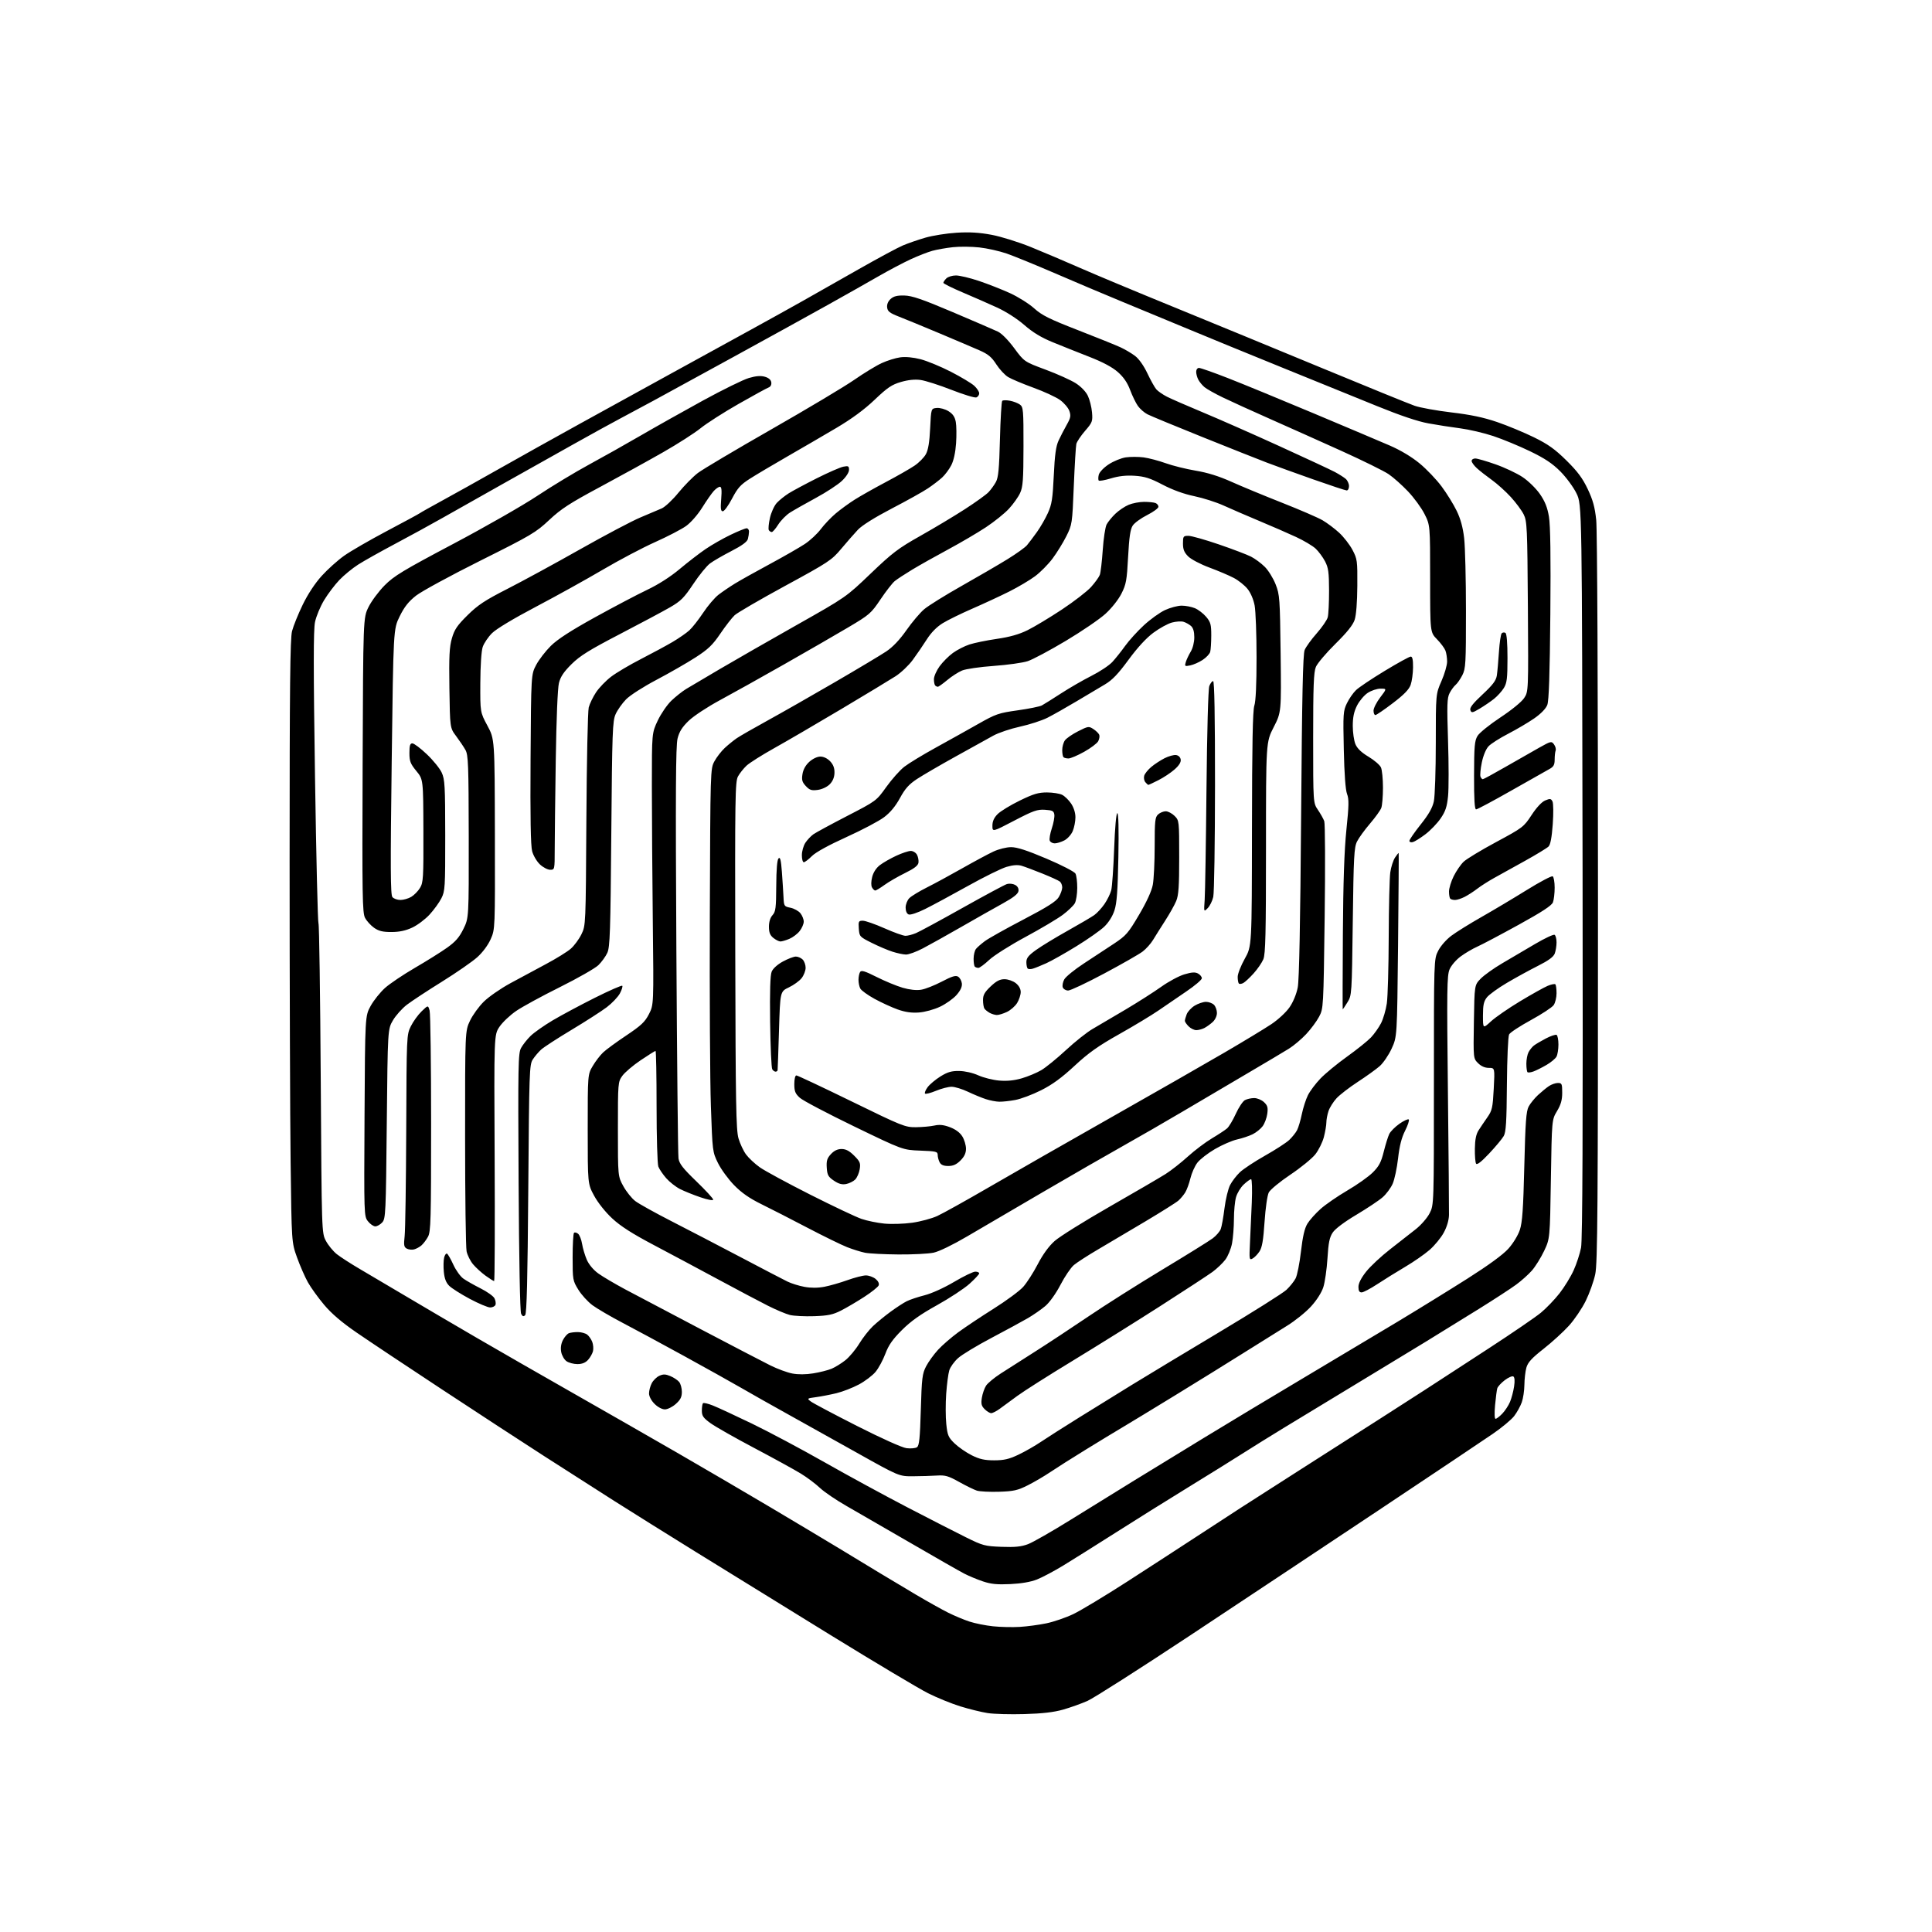 <?xml version="1.0" encoding="UTF-8" standalone="no"?>
<svg 
  version="1.1" 
  xmlns="http://www.w3.org/2000/svg" 
  xmlns:xlink="http://www.w3.org/1999/xlink" 
  xmlns:svg="http://www.w3.org/2000/svg"
  xmlns:rdf="http://www.w3.org/1999/02/22-rdf-syntax-ns#"
  xmlns:cc="http://creativecommons.org/ns#"
  xmlns:dc="http://purl.org/dc/elements/1.1/"
  viewBox="0 0 1024 1024"
  width="1024"
  height="1024"
>
<style>svg {background-color: white; }</style>"
<path stroke="none" fill="black" fill-rule="evenodd" d="M543.00,908.50C535.58,908.72 526.80,908.48 523.50,907.97C520.20,907.46 513.69,905.86 509.03,904.42C504.37,902.98 496.64,899.83 491.86,897.43C487.08,895.03 463.66,881.06 439.83,866.39C416.00,851.71 384.12,832.05 369.00,822.68C353.88,813.32 334.30,801.08 325.50,795.49C316.70,789.90 300.05,779.25 288.50,771.82C276.95,764.39 252.43,748.39 234.00,736.25C215.57,724.12 195.32,710.63 189.00,706.28C181.09,700.84 175.71,696.24 171.78,691.56C168.63,687.82 164.76,682.45 163.18,679.63C161.61,676.81 159.02,670.90 157.44,666.50C154.56,658.50 154.56,658.50 154.03,616.00C153.74,592.62 153.50,520.85 153.50,456.50C153.50,364.07 153.77,338.45 154.79,334.50C155.50,331.75 158.05,325.45 160.45,320.50C163.18,314.88 166.96,309.15 170.52,305.22C173.65,301.77 178.98,296.98 182.36,294.58C185.74,292.17 195.93,286.28 205.00,281.48C214.07,276.69 221.95,272.42 222.50,272.01C223.05,271.59 228.45,268.56 234.50,265.26C240.55,261.97 254.05,254.43 264.50,248.51C274.95,242.59 294.30,231.79 307.50,224.51C320.70,217.22 342.75,205.09 356.50,197.54C370.25,189.99 388.93,179.74 398.00,174.75C407.07,169.77 419.45,162.90 425.50,159.49C431.55,156.08 444.82,148.55 455.00,142.76C465.18,136.97 475.75,131.27 478.50,130.11C481.25,128.94 486.65,127.08 490.50,125.96C494.35,124.85 501.77,123.67 507.00,123.35C513.84,122.92 519.02,123.23 525.50,124.44C530.52,125.37 539.81,128.27 546.50,130.99C553.10,133.67 564.80,138.64 572.50,142.03C580.20,145.42 602.25,154.63 621.50,162.49C640.75,170.35 676.30,184.99 700.50,195.01C724.70,205.03 746.87,214.05 749.77,215.06C752.67,216.08 761.44,217.66 769.27,218.59C779.50,219.80 786.31,221.23 793.50,223.69C799.00,225.57 807.77,229.21 813.00,231.77C820.51,235.46 824.11,238.02 830.21,244.03C836.10,249.84 838.76,253.40 841.51,259.18C844.27,265.00 845.31,268.78 846.03,275.62C846.58,280.80 846.96,364.48 846.96,476.50C846.97,640.76 846.75,669.49 845.51,675.37C844.71,679.15 842.43,685.52 840.45,689.54C838.47,693.55 834.47,699.46 831.56,702.66C828.66,705.87 822.62,711.37 818.15,714.89C811.82,719.86 809.80,722.08 809.01,724.89C808.46,726.87 807.99,730.98 807.96,734.00C807.93,737.02 807.31,741.19 806.57,743.25C805.84,745.32 804.03,748.58 802.56,750.51C801.09,752.44 795.98,756.70 791.19,759.98C786.41,763.27 759.01,781.60 730.30,800.73C701.58,819.85 656.55,849.76 630.22,867.19C603.89,884.61 579.68,900.05 576.42,901.50C573.17,902.94 567.35,905.02 563.50,906.12C558.58,907.52 552.49,908.23 543.00,908.50zM540.50,862.29C544.35,862.06 550.70,861.21 554.60,860.40C558.51,859.59 564.95,857.38 568.91,855.48C572.87,853.58 585.65,845.88 597.31,838.37C608.96,830.85 625.48,820.14 634.00,814.56C642.52,808.97 653.10,802.09 657.50,799.25C661.90,796.42 677.42,786.47 692.00,777.15C706.58,767.83 724.35,756.47 731.50,751.92C738.65,747.36 749.45,740.42 755.50,736.50C761.55,732.58 776.62,722.77 789.00,714.71C801.38,706.65 813.84,698.13 816.70,695.77C819.56,693.41 824.00,688.79 826.58,685.49C829.15,682.20 832.53,676.70 834.07,673.28C835.62,669.86 837.38,664.46 837.99,661.28C838.78,657.16 839.01,599.89 838.80,461.50C838.50,267.50 838.50,267.50 835.57,261.50C833.95,258.19 830.11,252.97 826.99,249.84C822.75,245.60 818.74,242.93 810.92,239.16C805.19,236.39 796.45,232.78 791.50,231.13C786.55,229.48 778.67,227.64 774.00,227.03C769.33,226.43 761.69,225.24 757.04,224.39C751.51,223.39 742.15,220.24 730.04,215.31C719.84,211.16 697.33,202.01 680.00,194.99C662.67,187.96 640.17,178.74 630.00,174.50C619.83,170.26 604.08,163.73 595.00,160.00C585.92,156.26 569.95,149.51 559.50,144.99C549.05,140.48 537.36,135.70 533.52,134.37C529.67,133.05 523.15,131.59 519.02,131.14C514.88,130.68 508.57,130.63 505.00,131.02C501.43,131.42 496.56,132.27 494.18,132.93C491.80,133.58 486.63,135.60 482.68,137.42C478.73,139.24 471.00,143.33 465.50,146.50C460.00,149.67 447.85,156.53 438.50,161.75C429.15,166.97 407.10,179.13 389.50,188.77C371.90,198.41 352.55,208.99 346.50,212.29C340.45,215.58 332.35,219.93 328.50,221.95C324.65,223.97 313.62,230.04 304.00,235.43C294.38,240.82 277.27,250.42 266.00,256.76C254.72,263.10 240.55,271.10 234.50,274.53C228.45,277.97 217.15,284.14 209.40,288.26C201.64,292.38 192.82,297.33 189.79,299.27C186.77,301.21 182.31,304.86 179.90,307.38C177.48,309.90 173.84,314.72 171.80,318.08C169.77,321.44 167.59,326.67 166.96,329.70C166.10,333.83 166.10,354.35 166.96,411.78C167.59,453.90 168.42,488.84 168.80,489.43C169.19,490.02 169.72,527.17 170.00,572.00C170.50,653.50 170.50,653.50 172.75,657.71C173.98,660.02 176.57,663.17 178.49,664.71C180.42,666.24 185.93,669.80 190.75,672.62C195.56,675.44 206.93,682.15 216.00,687.54C225.07,692.92 241.72,702.70 253.00,709.26C264.27,715.82 287.00,728.87 303.50,738.25C320.00,747.64 344.98,761.94 359.00,770.03C373.02,778.13 395.07,791.03 408.00,798.70C420.93,806.38 437.35,816.20 444.50,820.52C451.65,824.85 461.32,830.72 466.00,833.56C470.68,836.40 479.46,841.65 485.51,845.23C491.57,848.81 499.22,853.08 502.51,854.73C505.81,856.37 510.90,858.51 513.84,859.47C516.78,860.43 522.40,861.56 526.34,861.97C530.28,862.38 536.65,862.52 540.50,862.29zM535.50,839.60C528.54,839.93 525.25,839.61 521.00,838.18C517.98,837.17 513.51,835.31 511.09,834.06C508.66,832.81 495.83,825.49 482.59,817.79C469.34,810.10 454.04,801.26 448.58,798.15C443.13,795.04 436.83,790.75 434.58,788.62C432.34,786.49 427.80,783.08 424.50,781.06C421.20,779.03 410.11,772.94 399.86,767.52C389.61,762.11 379.15,756.17 376.61,754.33C372.73,751.51 372.00,750.46 372.00,747.66C372.00,745.83 372.27,744.06 372.61,743.72C372.94,743.39 375.31,743.94 377.86,744.96C380.41,745.97 389.70,750.27 398.50,754.52C407.30,758.77 424.62,767.99 437.00,775.02C449.38,782.05 469.18,792.82 481.00,798.96C492.82,805.10 506.77,812.23 511.98,814.81C520.90,819.22 522.01,819.52 530.82,819.85C537.96,820.12 541.30,819.78 544.84,818.45C547.41,817.49 557.60,811.66 567.50,805.50C577.40,799.34 592.48,790.02 601.00,784.79C609.52,779.55 626.40,769.23 638.50,761.85C650.60,754.46 674.00,740.39 690.50,730.57C707.00,720.75 729.50,707.30 740.50,700.69C751.50,694.07 768.27,683.72 777.78,677.69C788.92,670.62 796.62,665.00 799.46,661.84C801.97,659.04 804.58,654.78 805.54,651.89C806.87,647.88 807.36,640.92 807.91,618.17C808.48,594.67 808.90,588.96 810.22,586.50C811.10,584.85 813.33,582.11 815.16,580.40C817.00,578.70 819.61,576.56 820.97,575.65C822.33,574.74 824.47,574.00 825.72,574.00C827.80,574.00 828.00,574.46 828.00,579.16C828.00,583.01 827.30,585.49 825.25,588.91C822.50,593.50 822.50,593.50 822.00,625.00C821.50,656.50 821.50,656.50 818.40,663.05C816.69,666.65 813.78,671.32 811.93,673.43C810.08,675.53 806.30,678.91 803.53,680.93C800.77,682.96 791.98,688.68 784.00,693.65C776.02,698.62 763.20,706.53 755.50,711.25C747.80,715.96 730.70,726.34 717.50,734.32C704.30,742.30 687.72,752.36 680.66,756.67C673.59,760.97 663.59,767.20 658.41,770.50C653.24,773.80 640.21,781.90 629.45,788.50C618.69,795.10 601.48,805.86 591.20,812.41C580.91,818.95 568.49,826.75 563.58,829.74C558.68,832.72 552.38,836.07 549.58,837.17C546.32,838.46 541.27,839.33 535.50,839.60zM529.50,790.66C524.55,790.81 519.26,790.54 517.75,790.06C516.24,789.57 512.01,787.50 508.36,785.46C502.67,782.28 500.99,781.79 496.61,782.07C493.80,782.26 488.12,782.43 484.00,782.45C476.50,782.50 476.50,782.50 454.00,769.89C441.62,762.96 424.98,753.66 417.00,749.24C409.02,744.82 398.23,738.72 393.00,735.69C387.77,732.67 374.05,725.00 362.50,718.67C350.95,712.33 336.32,704.44 330.00,701.13C323.68,697.82 316.49,693.62 314.04,691.81C311.58,689.99 308.21,686.29 306.54,683.58C303.59,678.80 303.50,678.30 303.50,666.41C303.50,659.68 303.83,653.84 304.23,653.44C304.63,653.04 305.60,653.26 306.40,653.92C307.19,654.58 308.15,657.00 308.52,659.31C308.89,661.61 310.02,665.38 311.01,667.68C312.11,670.21 314.51,673.08 317.08,674.94C319.42,676.64 325.87,680.44 331.41,683.41C336.96,686.37 355.00,695.88 371.50,704.55C388.00,713.22 404.56,721.83 408.29,723.69C412.02,725.55 417.27,727.48 419.96,727.99C423.04,728.58 427.11,728.55 431.05,727.91C434.47,727.36 438.83,726.26 440.73,725.47C442.62,724.68 445.92,722.65 448.05,720.96C450.18,719.28 453.48,715.33 455.39,712.20C457.30,709.06 460.58,704.88 462.68,702.89C464.78,700.91 468.98,697.47 472.00,695.26C475.02,693.04 478.87,690.54 480.54,689.70C482.22,688.85 486.49,687.42 490.04,686.52C493.77,685.57 500.38,682.58 505.67,679.44C510.72,676.45 515.78,674.00 516.92,674.00C518.07,674.00 519.00,674.41 519.00,674.91C519.00,675.41 516.68,677.90 513.85,680.45C511.01,683.00 503.25,688.10 496.60,691.79C487.79,696.67 482.73,700.27 478.00,705.00C473.09,709.91 470.95,712.97 469.26,717.51C468.03,720.81 465.70,725.12 464.09,727.08C462.47,729.04 458.48,732.07 455.21,733.81C451.95,735.55 446.63,737.62 443.39,738.41C440.15,739.19 435.27,740.14 432.55,740.51C427.67,741.17 427.63,741.21 429.79,742.84C431.00,743.75 442.00,749.58 454.24,755.79C467.32,762.42 478.15,767.28 480.50,767.57C482.70,767.84 485.18,767.62 486.00,767.07C487.21,766.27 487.61,762.44 488.05,747.29C488.55,730.32 488.82,728.08 490.87,724.15C492.12,721.76 494.97,717.82 497.20,715.40C499.43,712.98 504.23,708.82 507.88,706.14C511.52,703.47 519.96,697.85 526.63,693.65C533.30,689.45 540.34,684.26 542.26,682.13C544.19,680.00 547.67,674.59 550.00,670.11C552.75,664.83 555.91,660.48 559.00,657.74C561.62,655.41 574.72,647.22 588.13,639.55C601.53,631.88 614.88,624.09 617.80,622.24C620.71,620.39 626.03,616.22 629.61,612.97C633.19,609.72 638.91,605.41 642.31,603.38C645.72,601.34 649.33,598.97 650.35,598.09C651.37,597.22 653.46,593.73 655.00,590.34C656.54,586.95 658.71,583.69 659.83,583.09C660.95,582.49 663.16,582.00 664.75,582.00C666.33,582.00 668.66,582.96 669.92,584.14C671.82,585.91 672.13,586.99 671.69,590.31C671.39,592.52 670.29,595.49 669.23,596.91C668.18,598.34 665.79,600.26 663.91,601.19C662.04,602.11 658.32,603.35 655.66,603.94C653.00,604.53 647.72,606.83 643.94,609.03C640.16,611.24 635.96,614.50 634.61,616.28C633.26,618.05 631.61,621.75 630.95,624.50C630.29,627.25 629.06,630.62 628.21,632.00C627.36,633.38 625.73,635.33 624.58,636.34C623.44,637.35 615.52,642.33 607.00,647.41C598.48,652.48 587.15,659.19 581.83,662.32C576.51,665.44 570.82,669.12 569.19,670.49C567.56,671.86 564.37,676.56 562.10,680.93C559.67,685.59 556.35,690.25 554.08,692.19C551.94,694.01 547.78,696.90 544.84,698.62C541.90,700.33 533.20,705.06 525.50,709.12C517.80,713.18 509.84,717.99 507.81,719.82C505.77,721.64 503.67,724.56 503.14,726.32C502.60,728.07 501.86,733.67 501.50,738.77C501.14,743.88 501.16,751.08 501.55,754.77C502.19,760.83 502.64,761.86 506.02,765.11C508.09,767.09 512.17,769.90 515.09,771.36C519.20,773.41 521.86,774.00 526.95,774.00C532.12,774.00 534.81,773.38 539.72,771.05C543.15,769.43 548.55,766.35 551.72,764.20C554.90,762.06 564.02,756.24 572.00,751.28C579.98,746.32 592.58,738.53 600.00,733.96C607.42,729.40 628.12,716.92 646.00,706.22C663.88,695.53 680.00,685.37 681.84,683.64C683.67,681.91 685.86,679.19 686.70,677.58C687.54,675.98 688.82,669.56 689.54,663.31C690.48,655.22 691.47,650.97 692.99,648.52C694.15,646.63 697.26,643.15 699.90,640.79C702.53,638.43 708.92,634.03 714.09,631.00C719.27,627.98 725.34,623.68 727.59,621.44C730.89,618.16 732.01,616.04 733.41,610.44C734.36,606.62 735.68,602.39 736.34,601.03C737.00,599.68 739.44,597.23 741.76,595.60C744.08,593.97 746.29,592.96 746.68,593.35C747.07,593.74 746.19,596.42 744.73,599.31C742.86,603.00 741.75,607.36 741.01,613.95C740.42,619.12 739.13,625.18 738.14,627.42C737.15,629.66 734.76,632.88 732.84,634.56C730.92,636.25 724.66,640.42 718.93,643.84C712.54,647.64 707.67,651.30 706.36,653.28C704.67,655.83 704.09,658.68 703.58,667.00C703.22,672.77 702.23,679.64 701.38,682.26C700.45,685.13 697.85,689.19 694.83,692.49C692.08,695.50 686.38,700.09 682.17,702.68C677.95,705.28 667.75,711.65 659.50,716.85C651.25,722.04 634.83,732.21 623.00,739.46C611.17,746.70 598.58,754.36 595.00,756.48C591.42,758.59 582.65,763.92 575.50,768.32C568.35,772.71 559.88,778.08 556.68,780.24C553.47,782.41 548.07,785.57 544.68,787.27C539.36,789.94 537.24,790.41 529.50,790.66zM792.68,752.00C793.20,752.00 794.81,750.76 796.26,749.25C797.71,747.74 799.55,744.92 800.35,743.00C801.15,741.08 802.12,737.42 802.50,734.87C802.95,731.89 802.80,730.00 802.10,729.56C801.50,729.19 799.45,730.08 797.55,731.53C795.64,732.99 793.86,734.93 793.59,735.84C793.32,736.75 792.79,740.76 792.42,744.75C792.01,749.10 792.12,752.00 792.68,752.00zM525.35,749.00C524.61,749.00 523.05,748.05 521.89,746.89C520.17,745.17 519.90,744.04 520.41,740.82C520.76,738.64 521.77,735.76 522.65,734.41C523.53,733.07 527.01,730.18 530.38,728.01C533.74,725.83 542.02,720.55 548.76,716.28C555.50,712.00 568.10,703.69 576.76,697.82C585.42,691.94 603.08,680.76 616.00,672.97C628.92,665.19 640.99,657.69 642.81,656.31C644.63,654.93 646.53,652.73 647.03,651.41C647.53,650.10 648.42,645.14 649.01,640.39C649.60,635.64 650.93,630.12 651.96,628.12C652.98,626.13 655.33,623.07 657.16,621.32C659.00,619.58 665.00,615.61 670.50,612.51C676.00,609.41 681.78,605.67 683.34,604.19C684.90,602.71 686.76,600.38 687.48,599.00C688.19,597.62 689.33,593.80 690.00,590.50C690.68,587.20 692.13,582.70 693.22,580.50C694.31,578.30 697.30,574.32 699.85,571.66C702.41,568.99 708.77,563.75 714.00,560.01C719.23,556.26 724.92,551.69 726.66,549.85C728.40,548.01 730.79,544.62 731.98,542.32C733.16,540.01 734.54,535.29 735.05,531.82C735.55,528.34 736.00,512.45 736.05,496.50C736.10,480.55 736.48,465.19 736.88,462.37C737.28,459.55 738.41,456.03 739.38,454.54C740.36,453.05 741.24,451.98 741.33,452.16C741.42,452.35 741.27,474.32 741.00,501.00C740.49,549.50 740.49,549.50 737.60,555.78C736.01,559.23 733.15,563.42 731.25,565.09C729.34,566.76 724.12,570.51 719.64,573.43C715.16,576.35 710.10,580.26 708.38,582.12C706.67,583.98 704.76,587.03 704.13,588.90C703.51,590.77 703.00,593.48 703.00,594.93C703.00,596.38 702.40,599.86 701.68,602.66C700.95,605.47 698.90,609.60 697.13,611.84C695.35,614.08 689.39,618.94 683.89,622.62C678.38,626.31 673.26,630.54 672.49,632.01C671.70,633.55 670.74,640.23 670.24,647.60C669.59,657.36 668.94,661.18 667.55,663.29C666.54,664.83 664.89,666.52 663.88,667.06C662.15,667.99 662.08,667.52 662.51,658.77C662.76,653.67 663.20,643.99 663.48,637.25C663.76,630.42 663.59,625.00 663.10,625.00C662.61,625.00 660.86,626.26 659.21,627.81C657.55,629.35 655.71,632.39 655.11,634.56C654.50,636.73 654.01,641.93 654.01,646.11C654.00,650.30 653.55,656.11 653.00,659.03C652.44,661.94 650.84,665.83 649.43,667.68C648.03,669.52 644.99,672.41 642.69,674.11C640.38,675.80 627.92,683.95 615.00,692.23C602.08,700.51 581.15,713.57 568.50,721.26C555.85,728.94 542.66,737.31 539.20,739.86C535.73,742.41 531.50,745.51 529.80,746.75C528.10,747.99 526.10,749.00 525.35,749.00zM352.41,747.00C350.91,747.00 348.63,745.79 346.92,744.08C345.18,742.33 344.00,740.10 344.00,738.53C344.00,737.08 344.64,734.66 345.43,733.15C346.21,731.63 348.03,729.85 349.46,729.20C351.53,728.26 352.75,728.29 355.29,729.35C357.06,730.09 359.15,731.48 359.95,732.44C360.75,733.40 361.40,735.78 361.40,737.72C361.40,740.44 360.66,741.92 358.18,744.13C356.42,745.71 353.82,747.00 352.41,747.00zM306.05,723.00C304.07,723.00 301.46,722.31 300.26,721.47C299.06,720.63 297.80,718.44 297.45,716.59C297.04,714.42 297.37,712.19 298.37,710.24C299.23,708.59 300.65,706.96 301.54,706.62C302.44,706.28 304.59,706.01 306.33,706.03C308.07,706.05 310.27,706.65 311.21,707.36C312.15,708.08 313.36,709.82 313.90,711.22C314.43,712.63 314.61,714.85 314.30,716.14C313.98,717.44 312.81,719.51 311.69,720.75C310.29,722.29 308.51,723.00 306.05,723.00zM278.34,697.06C277.47,697.93 276.95,697.76 276.21,696.36C275.62,695.23 275.10,667.77 274.87,626.50C274.53,564.30 274.64,558.24 276.18,555.44C277.10,553.76 279.35,550.90 281.18,549.10C283.01,547.30 288.27,543.59 292.88,540.85C297.49,538.12 307.55,532.73 315.23,528.88C322.92,525.03 329.48,522.15 329.81,522.48C330.14,522.81 329.57,524.64 328.55,526.54C327.52,528.44 324.39,531.73 321.59,533.85C318.79,535.97 310.37,541.38 302.87,545.88C295.38,550.37 288.13,555.08 286.76,556.35C285.39,557.61 283.43,559.94 282.39,561.53C280.60,564.26 280.47,567.86 280.00,630.16C279.64,678.02 279.19,696.22 278.34,697.06zM431.50,697.61C426.55,697.78 420.76,697.49 418.64,696.96C416.52,696.42 411.30,694.23 407.03,692.07C402.76,689.92 390.99,683.70 380.88,678.24C370.77,672.79 355.33,664.54 346.56,659.91C335.09,653.86 328.90,649.90 324.47,645.78C320.87,642.44 316.90,637.45 314.91,633.78C311.50,627.50 311.50,627.50 311.50,598.50C311.50,569.50 311.50,569.50 314.16,565.00C315.62,562.52 318.10,559.29 319.66,557.82C321.22,556.34 326.75,552.29 331.95,548.82C339.81,543.56 341.83,541.66 343.95,537.52C346.50,532.54 346.50,532.54 346.00,488.52C345.73,464.31 345.50,431.90 345.50,416.50C345.50,388.50 345.50,388.50 348.62,381.91C350.34,378.28 353.59,373.54 355.85,371.37C358.11,369.21 361.65,366.40 363.73,365.14C365.80,363.89 373.93,359.08 381.79,354.46C389.65,349.84 407.86,339.41 422.25,331.28C448.42,316.50 448.42,316.50 461.48,304.00C472.99,292.98 476.11,290.61 487.85,284.00C495.17,279.88 505.79,273.51 511.44,269.86C517.09,266.21 522.72,262.16 523.94,260.86C525.17,259.56 526.92,257.15 527.83,255.50C529.15,253.10 529.59,248.58 529.99,232.83C530.27,222.01 530.82,212.85 531.20,212.46C531.59,212.08 533.42,212.04 535.28,212.39C537.13,212.74 539.52,213.66 540.58,214.43C542.37,215.74 542.50,217.25 542.47,236.67C542.44,254.38 542.17,258.07 540.67,261.32C539.71,263.42 537.06,267.15 534.78,269.62C532.51,272.09 527.01,276.51 522.57,279.45C518.13,282.38 509.10,287.68 502.50,291.23C495.90,294.78 487.35,299.59 483.50,301.91C479.65,304.24 475.48,306.97 474.22,308.00C472.97,309.02 469.58,313.38 466.69,317.68C461.68,325.13 460.86,325.84 449.46,332.59C442.88,336.49 427.60,345.31 415.50,352.18C403.40,359.06 388.15,367.57 381.61,371.09C374.97,374.67 367.65,379.49 365.04,382.01C361.55,385.38 360.04,387.77 359.12,391.44C358.16,395.27 358.02,419.98 358.49,503.43C358.83,562.32 359.33,612.08 359.62,614.00C360.03,616.79 361.95,619.25 369.07,626.12C373.98,630.86 378.00,635.23 378.00,635.81C378.00,636.45 375.26,635.95 371.23,634.58C367.51,633.31 362.63,631.34 360.39,630.20C358.14,629.05 354.86,626.47 353.09,624.45C351.32,622.43 349.45,619.67 348.93,618.32C348.42,616.97 348.00,602.62 348.00,586.43C348.00,570.25 347.75,557.00 347.45,557.00C347.16,557.00 343.60,559.24 339.54,561.97C335.49,564.70 331.13,568.42 329.84,570.22C327.54,573.45 327.50,573.89 327.50,598.50C327.50,623.50 327.50,623.50 330.41,628.75C332.01,631.64 334.85,635.18 336.72,636.60C338.60,638.03 347.19,642.81 355.81,647.22C364.44,651.63 380.95,660.22 392.50,666.30C404.05,672.39 415.20,678.20 417.29,679.22C419.37,680.25 423.44,681.52 426.33,682.05C429.79,682.69 433.41,682.68 436.92,682.02C439.85,681.46 445.36,679.88 449.18,678.50C453.00,677.13 457.39,676.00 458.95,676.00C460.51,676.00 462.80,676.83 464.06,677.84C465.44,678.96 466.10,680.30 465.73,681.25C465.40,682.11 461.94,684.88 458.04,687.40C454.14,689.93 448.60,693.18 445.73,694.64C441.45,696.81 438.86,697.35 431.50,697.61zM259.78,692.98C258.53,692.97 253.68,690.92 249.00,688.43C244.32,685.93 239.43,682.83 238.11,681.53C236.43,679.87 235.58,677.69 235.24,674.14C234.97,671.37 235.05,667.94 235.41,666.51C235.77,665.09 236.47,664.17 236.96,664.48C237.46,664.79 238.97,667.43 240.31,670.36C241.65,673.29 244.04,676.60 245.62,677.71C247.20,678.83 251.30,681.15 254.71,682.87C258.13,684.59 261.43,686.93 262.04,688.07C262.65,689.22 262.91,690.80 262.61,691.58C262.31,692.36 261.04,692.99 259.78,692.98zM721.68,685.00C720.49,685.00 720.00,684.15 720.00,682.09C720.00,680.19 721.42,677.38 724.08,674.01C726.33,671.17 732.03,665.85 736.76,662.17C741.48,658.50 747.63,653.69 750.42,651.48C753.24,649.25 756.50,645.48 757.75,643.02C760.00,638.58 760.00,638.58 760.00,573.50C760.00,508.42 760.00,508.42 762.25,503.97C763.54,501.42 766.53,498.00 769.24,495.97C771.84,494.02 779.04,489.54 785.24,486.02C791.43,482.50 802.22,476.07 809.21,471.73C816.20,467.39 822.39,464.12 822.96,464.48C823.53,464.83 824.00,467.54 824.00,470.49C824.00,473.45 823.59,476.94 823.09,478.25C822.44,479.97 817.29,483.33 804.84,490.19C795.30,495.44 785.48,500.64 783.00,501.74C780.52,502.85 776.55,505.18 774.17,506.94C771.75,508.72 769.16,511.74 768.29,513.81C766.92,517.07 766.82,524.60 767.42,578.50C767.79,612.05 768.05,641.51 767.99,643.96C767.93,646.75 766.89,650.27 765.22,653.33C763.76,656.03 760.40,660.12 757.76,662.43C755.12,664.74 749.26,668.81 744.73,671.48C740.20,674.16 733.54,678.29 729.93,680.67C726.31,683.05 722.60,685.00 721.68,685.00zM261.90,679.00C261.57,679.00 259.53,677.72 257.36,676.15C255.20,674.58 252.22,671.87 250.75,670.12C249.28,668.37 247.73,665.27 247.30,663.22C246.87,661.17 246.51,634.08 246.51,603.00C246.50,546.50 246.50,546.50 249.11,541.00C250.54,537.98 253.86,533.40 256.49,530.83C259.12,528.27 265.37,523.93 270.38,521.20C275.40,518.47 283.94,513.88 289.36,510.99C294.79,508.10 300.72,504.43 302.54,502.83C304.37,501.22 306.90,497.79 308.16,495.21C310.46,490.50 310.46,490.50 310.79,434.50C310.97,403.70 311.53,376.90 312.04,374.94C312.56,372.98 314.30,369.38 315.92,366.94C317.54,364.50 321.14,360.77 323.91,358.66C326.69,356.54 333.81,352.33 339.73,349.30C345.65,346.26 353.20,342.18 356.50,340.24C359.80,338.29 363.79,335.53 365.36,334.10C366.94,332.67 370.23,328.47 372.69,324.78C375.14,321.08 378.80,316.78 380.82,315.22C382.85,313.66 386.75,311.01 389.50,309.32C392.25,307.63 400.56,302.98 407.97,298.99C415.39,294.99 423.75,290.19 426.57,288.33C429.38,286.46 433.19,282.92 435.03,280.46C436.87,278.01 440.43,274.26 442.95,272.14C445.48,270.01 450.00,266.71 453.02,264.81C456.03,262.90 463.45,258.72 469.50,255.51C475.55,252.31 482.41,248.38 484.75,246.79C487.09,245.21 489.79,242.46 490.75,240.70C491.97,238.46 492.65,234.35 493.00,227.00C493.50,216.50 493.50,216.50 496.50,216.23C498.17,216.08 500.91,216.83 502.70,217.93C505.00,219.35 506.08,220.93 506.58,223.58C506.96,225.59 507.03,230.72 506.74,234.96C506.41,239.82 505.47,244.11 504.20,246.58C503.09,248.74 500.90,251.67 499.34,253.10C497.78,254.53 494.40,257.12 491.83,258.84C489.27,260.57 480.65,265.38 472.68,269.52C463.64,274.23 456.88,278.47 454.70,280.78C452.78,282.83 448.80,287.37 445.85,290.89C440.80,296.92 439.15,298.01 416.25,310.46C402.92,317.71 390.83,324.74 389.39,326.07C387.95,327.41 384.54,331.80 381.80,335.83C377.72,341.85 375.39,344.09 368.67,348.43C364.18,351.33 354.88,356.67 348.00,360.30C340.91,364.04 333.90,368.54 331.80,370.70C329.76,372.79 327.29,376.30 326.30,378.50C324.65,382.16 324.46,387.52 324.00,442.00C323.57,493.74 323.29,501.96 321.90,505.00C321.02,506.93 318.89,509.87 317.16,511.55C315.44,513.22 306.26,518.46 296.77,523.19C287.27,527.91 276.83,533.60 273.58,535.83C270.32,538.06 266.35,541.82 264.75,544.19C261.84,548.50 261.84,548.50 262.17,613.75C262.35,649.64 262.23,679.00 261.90,679.00zM476.20,664.89C468.67,664.83 460.70,664.42 458.50,663.98C456.30,663.54 452.02,662.21 449.00,661.02C445.98,659.83 436.52,655.21 428.00,650.75C419.48,646.28 408.49,640.66 403.58,638.25C397.20,635.11 393.08,632.24 389.08,628.15C386.01,625.00 382.18,619.75 380.56,616.47C377.65,610.56 377.62,610.26 376.79,586.50C376.32,573.30 376.07,527.62 376.22,485.00C376.50,407.72 376.51,407.49 378.66,403.50C379.85,401.30 382.33,398.11 384.16,396.41C386.00,394.71 388.85,392.40 390.50,391.27C392.15,390.14 399.57,385.88 407.00,381.80C414.43,377.71 430.40,368.61 442.50,361.57C454.60,354.53 466.86,347.19 469.75,345.26C473.21,342.95 476.86,339.10 480.42,334.02C483.40,329.77 487.64,324.76 489.84,322.90C492.04,321.03 500.96,315.48 509.67,310.56C518.38,305.64 529.33,299.26 534.00,296.38C538.67,293.50 543.32,290.17 544.31,288.99C545.31,287.80 547.66,284.69 549.55,282.06C551.43,279.44 554.07,274.87 555.41,271.90C557.48,267.32 557.95,264.30 558.53,252.00C559.04,241.07 559.67,236.51 561.07,233.50C562.09,231.30 564.03,227.55 565.38,225.17C567.45,221.51 567.67,220.37 566.79,217.83C566.22,216.18 564.00,213.57 561.88,212.03C559.75,210.49 553.40,207.55 547.76,205.50C542.12,203.44 536.08,200.91 534.34,199.85C532.60,198.80 529.77,195.76 528.06,193.10C525.60,189.27 523.75,187.72 519.23,185.73C516.08,184.34 506.52,180.28 498.00,176.69C489.48,173.10 479.80,169.12 476.50,167.84C471.56,165.91 470.45,165.05 470.20,162.95C470.01,161.32 470.69,159.69 472.06,158.45C473.66,157.00 475.54,156.53 479.36,156.63C483.41,156.73 488.85,158.60 505.00,165.45C516.27,170.24 527.02,174.87 528.87,175.75C530.87,176.69 534.40,180.26 537.55,184.53C542.86,191.71 542.86,191.71 554.18,195.92C560.41,198.24 567.60,201.48 570.16,203.11C572.97,204.91 575.52,207.56 576.59,209.79C577.56,211.83 578.55,215.78 578.79,218.56C579.19,223.32 578.97,223.91 575.11,228.37C572.86,230.98 570.77,234.10 570.48,235.30C570.20,236.51 569.59,246.60 569.13,257.72C568.32,277.63 568.26,278.03 565.17,284.22C563.44,287.67 560.15,293.01 557.85,296.08C555.55,299.15 551.38,303.36 548.58,305.43C545.79,307.51 539.67,311.13 535.00,313.48C530.33,315.83 521.57,319.89 515.54,322.52C509.51,325.14 502.37,328.64 499.68,330.29C496.49,332.26 493.53,335.26 491.22,338.90C489.26,341.98 485.91,346.87 483.78,349.77C481.65,352.67 477.56,356.55 474.70,358.40C471.84,360.24 458.87,368.09 445.87,375.83C432.87,383.57 416.90,392.89 410.37,396.53C403.84,400.18 397.22,404.36 395.66,405.83C394.10,407.30 392.07,409.85 391.16,411.50C389.64,414.24 389.52,422.39 389.71,506.34C389.88,584.61 390.13,598.95 391.41,603.34C392.24,606.18 394.04,610.03 395.43,611.90C396.81,613.78 400.07,616.82 402.67,618.67C405.26,620.52 417.24,627.01 429.28,633.10C441.32,639.18 453.59,645.00 456.56,646.02C459.52,647.04 465.00,648.17 468.72,648.53C472.45,648.90 479.08,648.69 483.45,648.08C487.82,647.47 493.82,645.86 496.78,644.50C499.75,643.14 512.14,636.24 524.34,629.16C536.53,622.07 565.40,605.57 588.50,592.48C611.60,579.39 638.83,563.82 649.00,557.88C659.17,551.94 670.38,545.15 673.90,542.79C677.49,540.39 681.71,536.46 683.50,533.86C685.41,531.09 687.15,526.87 687.83,523.36C688.60,519.44 689.19,489.40 689.62,432.50C690.10,368.30 690.57,346.77 691.50,344.50C692.19,342.85 695.05,338.89 697.87,335.70C700.68,332.51 703.32,328.68 703.72,327.20C704.13,325.71 704.44,319.32 704.43,313.00C704.40,303.29 704.06,300.88 702.29,297.50C701.13,295.30 698.90,292.29 697.34,290.81C695.78,289.33 691.12,286.56 687.00,284.64C682.88,282.72 674.10,278.90 667.50,276.14C660.90,273.38 652.35,269.68 648.50,267.93C644.65,266.18 637.67,263.95 633.00,262.98C627.52,261.85 621.57,259.69 616.25,256.91C609.55,253.41 606.75,252.52 601.38,252.17C596.85,251.88 592.92,252.31 588.88,253.54C585.64,254.52 582.71,255.04 582.37,254.71C582.04,254.37 582.04,252.99 582.37,251.64C582.73,250.24 584.95,247.89 587.60,246.14C590.13,244.47 594.21,242.79 596.66,242.42C599.10,242.06 603.36,242.06 606.11,242.42C608.86,242.79 614.12,244.17 617.81,245.50C621.49,246.83 628.66,248.61 633.74,249.46C640.04,250.51 646.08,252.39 652.74,255.38C658.11,257.79 670.15,262.78 679.50,266.46C688.85,270.15 698.50,274.32 700.94,275.73C703.38,277.15 707.35,280.13 709.78,282.36C712.20,284.59 715.38,288.69 716.84,291.46C719.37,296.25 719.50,297.18 719.41,310.50C719.35,319.16 718.82,326.02 718.00,328.50C717.08,331.28 713.97,335.17 707.78,341.27C702.89,346.09 698.24,351.58 697.44,353.48C696.28,356.26 696.00,363.62 696.00,391.24C696.00,425.54 696.00,425.54 698.51,429.23C699.89,431.26 701.41,433.95 701.88,435.21C702.35,436.47 702.45,459.32 702.10,486.00C701.47,534.24 701.45,534.52 699.14,538.89C697.86,541.31 694.79,545.45 692.31,548.10C689.83,550.75 685.71,554.23 683.15,555.82C680.59,557.42 670.62,563.35 661.00,569.00C651.38,574.65 636.01,583.71 626.86,589.13C617.71,594.54 603.53,602.72 595.36,607.30C587.19,611.88 568.12,622.85 553.00,631.68C537.88,640.51 519.71,651.14 512.63,655.31C505.02,659.78 497.74,663.32 494.83,663.94C492.12,664.52 483.74,664.95 476.20,664.89zM219.39,662.23C218.23,662.51 216.51,662.30 215.56,661.77C214.10,660.96 213.93,659.89 214.47,655.15C214.82,652.04 215.20,626.77 215.31,599.00C215.50,548.91 215.52,548.46 217.74,543.96C218.97,541.46 221.53,537.91 223.43,536.06C226.89,532.71 226.89,532.71 227.70,535.61C228.14,537.20 228.50,564.15 228.50,595.50C228.50,646.55 228.33,652.81 226.85,655.50C225.95,657.15 224.37,659.23 223.35,660.11C222.33,660.99 220.55,661.95 219.39,662.23zM198.92,650.00C197.94,650.00 196.19,648.79 195.03,647.31C192.93,644.64 192.92,644.28 193.21,591.56C193.50,538.50 193.50,538.50 196.46,533.15C198.09,530.21 201.51,525.94 204.05,523.65C206.60,521.37 213.72,516.58 219.87,513.00C226.02,509.43 233.69,504.63 236.91,502.34C241.43,499.12 243.42,496.85 245.63,492.34C248.50,486.50 248.50,486.50 248.44,443.50C248.38,405.22 248.19,400.17 246.70,397.50C245.78,395.85 243.55,392.54 241.76,390.15C238.50,385.81 238.50,385.81 238.19,364.86C237.94,347.73 238.19,342.87 239.53,338.27C240.87,333.63 242.34,331.47 247.83,326.05C253.33,320.63 257.04,318.18 269.00,312.08C276.98,308.01 294.29,298.59 307.47,291.14C320.66,283.68 335.06,276.08 339.47,274.24C343.89,272.39 348.95,270.25 350.72,269.47C352.49,268.70 356.49,264.95 359.59,261.14C362.70,257.34 367.33,252.64 369.87,250.70C372.42,248.76 390.02,238.31 409.00,227.47C427.98,216.63 447.67,204.86 452.78,201.31C457.88,197.77 464.44,193.77 467.36,192.44C470.28,191.10 474.67,189.73 477.13,189.40C479.92,189.01 483.97,189.39 487.89,190.39C491.35,191.28 498.59,194.27 503.99,197.04C509.38,199.81 514.97,203.17 516.40,204.49C517.83,205.82 519.00,207.62 519.00,208.48C519.00,209.35 518.32,210.32 517.50,210.64C516.67,210.96 510.71,209.14 504.25,206.61C497.79,204.08 490.43,201.73 487.90,201.39C484.87,200.98 481.33,201.34 477.50,202.46C472.67,203.86 470.36,205.42 463.60,211.86C458.18,217.03 451.53,221.93 443.50,226.69C436.90,230.59 425.20,237.41 417.50,241.83C409.80,246.26 400.81,251.59 397.52,253.69C392.53,256.87 390.97,258.61 388.02,264.23C386.09,267.94 383.88,270.98 383.11,270.98C382.02,271.00 381.84,269.63 382.25,264.50C382.63,259.79 382.44,258.00 381.56,258.00C380.89,258.00 379.43,259.01 378.30,260.25C377.17,261.49 374.41,265.45 372.16,269.06C369.82,272.80 366.17,276.97 363.66,278.78C361.23,280.52 353.85,284.36 347.25,287.31C340.65,290.26 328.11,296.88 319.38,302.02C310.64,307.16 294.73,315.98 284.01,321.62C272.21,327.83 263.05,333.33 260.79,335.58C258.74,337.62 256.52,340.92 255.85,342.90C255.13,345.05 254.62,352.73 254.58,362.00C254.51,377.50 254.51,377.50 258.35,384.64C262.19,391.79 262.19,391.79 262.30,442.14C262.41,492.50 262.41,492.50 260.07,497.78C258.66,500.95 255.82,504.78 252.95,507.35C250.33,509.71 241.91,515.54 234.25,520.31C226.59,525.07 218.24,530.57 215.69,532.51C213.14,534.46 209.81,538.18 208.28,540.77C205.50,545.50 205.50,545.50 205.00,595.65C204.53,643.17 204.40,645.90 202.60,647.90C201.55,649.05 199.89,650.00 198.92,650.00zM448.50,627.55C446.30,627.98 444.56,627.51 442.00,625.79C438.98,623.76 438.46,622.81 438.20,618.91C437.96,615.23 438.37,613.89 440.41,611.70C442.10,609.87 443.92,609.00 446.05,609.00C448.32,609.00 450.18,609.98 452.73,612.53C455.84,615.64 456.18,616.48 455.66,619.72C455.33,621.73 454.26,624.18 453.28,625.17C452.30,626.15 450.14,627.22 448.50,627.55zM502.61,618.00C500.13,618.00 498.76,617.42 498.04,616.07C497.47,615.00 497.00,613.25 497.00,612.16C497.00,610.37 496.17,610.16 487.74,609.85C478.48,609.50 478.48,609.50 452.66,597.00C438.46,590.12 425.52,583.31 423.92,581.85C421.50,579.65 421.00,578.41 421.00,574.60C421.00,571.94 421.46,570.00 422.09,570.00C422.69,570.00 435.85,576.19 451.33,583.75C478.22,596.89 479.74,597.50 485.49,597.44C488.79,597.41 493.19,597.01 495.26,596.56C498.02,595.95 500.23,596.20 503.59,597.48C506.54,598.61 508.85,600.34 510.08,602.37C511.13,604.09 511.99,607.00 512.00,608.83C512.00,611.17 511.14,613.01 509.08,615.08C506.95,617.21 505.19,618.00 502.61,618.00zM789.30,611.37C785.14,615.79 782.85,617.57 782.35,616.76C781.94,616.10 781.65,612.50 781.71,608.78C781.78,604.04 782.37,601.13 783.66,599.12C784.67,597.54 786.77,594.44 788.31,592.23C790.86,588.59 791.18,587.16 791.71,577.10C792.30,566.00 792.30,566.00 789.10,566.00C787.02,566.00 785.03,565.12 783.40,563.49C780.88,560.97 780.88,560.97 781.19,541.54C781.50,522.11 781.50,522.11 784.78,518.73C786.58,516.87 791.75,513.18 796.28,510.53C800.80,507.88 808.65,503.26 813.72,500.27C818.79,497.29 823.40,495.13 823.97,495.48C824.54,495.83 825.00,497.64 825.00,499.49C825.00,501.35 824.57,504.01 824.04,505.41C823.36,507.19 820.70,509.13 815.12,511.94C810.74,514.14 803.33,518.20 798.66,520.96C793.98,523.72 789.22,527.17 788.08,528.63C786.42,530.73 786.00,532.70 786.00,538.26C786.00,545.25 786.00,545.25 790.25,541.34C792.59,539.19 799.53,534.39 805.68,530.69C811.83,526.99 818.41,523.31 820.30,522.52C822.20,521.73 824.03,521.36 824.37,521.71C824.72,522.05 825.00,524.18 825.00,526.44C825.00,528.71 824.31,531.54 823.47,532.74C822.63,533.94 817.19,537.51 811.39,540.68C805.59,543.84 800.40,547.25 799.86,548.26C799.31,549.28 798.80,560.97 798.69,574.80C798.54,594.66 798.21,600.02 797.00,602.13C796.17,603.58 792.71,607.74 789.30,611.37zM529.61,583.93C527.90,583.90 524.70,583.28 522.50,582.56C520.30,581.84 516.02,580.08 513.00,578.64C509.98,577.20 506.10,576.02 504.38,576.01C502.67,576.00 498.95,576.96 496.11,578.14C493.27,579.32 490.66,579.99 490.29,579.63C489.93,579.26 490.55,577.74 491.66,576.23C492.78,574.73 495.84,572.17 498.46,570.53C502.22,568.20 504.33,567.58 508.40,567.64C511.47,567.69 515.59,568.63 518.54,569.96C521.27,571.19 526.23,572.43 529.57,572.72C533.73,573.08 537.51,572.70 541.56,571.53C544.81,570.58 549.45,568.65 551.87,567.23C554.29,565.81 560.18,561.02 564.97,556.58C569.76,552.13 576.11,547.09 579.09,545.37C582.07,543.66 589.90,539.04 596.50,535.12C603.10,531.20 611.65,525.75 615.50,523.00C619.35,520.25 624.84,517.30 627.71,516.44C631.63,515.27 633.42,515.15 634.96,515.98C636.08,516.58 637.00,517.71 637.00,518.50C637.00,519.29 633.29,522.44 628.75,525.51C624.21,528.57 617.58,533.11 614.00,535.59C610.42,538.06 601.09,543.69 593.26,548.10C582.06,554.40 577.00,557.98 569.54,564.91C562.69,571.27 557.76,574.87 551.78,577.87C547.23,580.16 541.08,582.47 538.11,583.01C535.15,583.56 531.33,583.97 529.61,583.93zM812.85,567.87C811.40,568.42 809.93,568.60 809.60,568.27C809.27,567.94 809.00,565.91 809.00,563.77C809.00,561.62 809.52,558.89 810.16,557.68C810.80,556.48 812.04,554.93 812.91,554.23C813.79,553.53 816.65,551.82 819.29,550.44C821.92,549.06 824.51,548.20 825.04,548.52C825.57,548.85 826.00,551.15 826.00,553.62C826.00,556.10 825.54,558.99 824.98,560.03C824.42,561.08 822.06,563.05 819.73,564.41C817.40,565.77 814.31,567.33 812.85,567.87zM411.06,568.00C410.54,568.00 409.75,567.44 409.31,566.75C408.86,566.06 408.36,554.75 408.18,541.62C407.97,525.36 408.23,516.86 409.01,514.99C409.68,513.35 412.08,511.18 414.96,509.62C417.60,508.18 420.69,507.00 421.81,507.00C422.94,507.00 424.56,507.71 425.43,508.57C426.29,509.44 427.00,511.40 427.00,512.94C427.00,514.47 426.04,516.95 424.87,518.44C423.70,519.92 420.66,522.13 418.12,523.33C413.50,525.52 413.50,525.52 412.89,546.01C412.55,557.28 412.21,566.84 412.14,567.25C412.06,567.66 411.58,568.00 411.06,568.00zM634.07,546.00C632.93,546.00 631.10,545.10 630.00,544.00C628.90,542.90 628.00,541.58 628.00,541.07C628.00,540.55 628.44,538.98 628.98,537.57C629.51,536.16 631.42,534.10 633.23,533.00C635.03,531.91 637.71,531.01 639.18,531.00C640.65,531.00 642.56,531.71 643.43,532.57C644.29,533.44 645.00,535.38 645.00,536.90C645.00,538.48 644.04,540.52 642.75,541.70C641.51,542.83 639.52,544.26 638.32,544.88C637.11,545.49 635.20,546.00 634.07,546.00zM528.35,537.97C527.33,537.95 525.60,537.43 524.50,536.81C523.40,536.18 522.17,535.18 521.77,534.59C521.36,533.99 521.02,531.97 521.02,530.10C521.00,527.41 521.85,525.88 525.04,522.85C528.07,519.97 529.92,519.00 532.41,519.00C534.25,519.00 536.90,519.92 538.37,521.07C540.04,522.39 541.00,524.12 541.00,525.82C540.99,527.30 540.15,529.89 539.11,531.58C538.08,533.27 535.65,535.41 533.72,536.33C531.78,537.25 529.37,537.99 528.35,537.97zM487.08,536.64C483.14,536.93 479.81,536.46 475.78,535.03C472.64,533.91 467.12,531.38 463.51,529.40C459.91,527.42 456.52,524.97 455.98,523.96C455.44,522.96 455.01,520.86 455.02,519.32C455.02,517.77 455.41,515.90 455.87,515.17C456.54,514.12 458.42,514.69 464.68,517.84C469.05,520.04 475.25,522.60 478.44,523.53C482.13,524.60 485.69,524.99 488.20,524.58C490.37,524.24 495.30,522.30 499.15,520.28C504.57,517.44 506.54,516.85 507.83,517.66C508.75,518.23 509.64,519.85 509.81,521.25C510.01,522.98 509.10,524.95 506.99,527.36C505.27,529.32 501.34,532.11 498.26,533.57C495.06,535.08 490.26,536.40 487.08,536.64zM711.67,535.00C711.58,535.00 711.61,517.11 711.75,495.25C711.93,467.39 712.49,450.81 713.62,439.81C714.96,426.86 715.02,423.55 713.96,420.81C713.14,418.68 712.52,410.26 712.24,397.28C711.82,378.28 711.92,376.79 713.90,372.72C715.05,370.33 717.23,367.19 718.75,365.75C720.26,364.30 727.11,359.71 733.97,355.56C740.82,351.40 747.01,348.00 747.72,348.00C748.62,348.00 748.98,349.71 748.94,353.75C748.91,356.91 748.35,361.05 747.69,362.94C746.83,365.43 744.20,368.14 738.22,372.69C733.67,376.16 729.51,379.00 728.97,379.00C728.44,379.00 728.00,377.94 728.00,376.64C728.00,375.35 729.60,372.20 731.55,369.64C735.09,365.00 735.09,365.00 731.69,365.00C729.82,365.00 726.77,366.02 724.90,367.26C723.03,368.50 720.49,371.52 719.25,373.97C717.62,377.19 717.00,380.18 717.00,384.74C717.00,388.22 717.63,392.57 718.40,394.42C719.36,396.70 721.56,398.82 725.33,401.07C728.37,402.89 731.33,405.44 731.93,406.74C732.52,408.03 733.00,412.87 733.00,417.48C733.00,422.10 732.60,426.93 732.10,428.24C731.61,429.54 728.91,433.28 726.11,436.55C723.31,439.82 720.22,444.07 719.26,446.00C717.70,449.10 717.44,453.92 717.00,488.50C716.50,527.19 716.48,527.53 714.17,531.25C712.89,533.31 711.76,535.00 711.67,535.00zM566.15,525.00C564.93,525.00 563.65,524.25 563.30,523.34C562.95,522.43 563.31,520.52 564.09,519.09C564.88,517.67 569.56,513.86 574.51,510.63C579.45,507.39 586.64,502.67 590.48,500.13C596.85,495.90 598.00,494.58 603.73,484.85C607.76,478.02 610.37,472.32 611.01,468.97C611.55,466.08 612.00,456.88 612.00,448.52C612.00,435.05 612.21,433.12 613.83,431.65C614.83,430.74 616.66,430.00 617.87,430.00C619.09,430.00 621.20,431.10 622.55,432.45C624.98,434.89 625.00,435.04 625.00,454.33C625.00,469.87 624.68,474.52 623.40,477.58C622.52,479.69 619.90,484.36 617.58,487.95C615.26,491.55 612.38,496.14 611.17,498.14C609.96,500.15 607.46,502.94 605.61,504.35C603.77,505.75 594.63,510.98 585.30,515.95C575.98,520.93 567.36,525.00 566.15,525.00zM658.97,521.02C658.03,521.52 656.98,521.65 656.63,521.30C656.28,520.95 656.00,519.35 656.00,517.75C656.00,516.14 657.69,511.83 659.75,508.16C663.50,501.50 663.50,501.50 663.57,439.50C663.62,394.62 663.96,376.54 664.82,374.01C665.59,371.74 666.00,362.77 666.00,348.39C666.00,336.23 665.54,323.85 664.98,320.90C664.37,317.68 662.85,314.14 661.19,312.10C659.67,310.22 656.42,307.62 653.96,306.33C651.51,305.03 645.68,302.55 641.01,300.82C636.28,299.07 631.29,296.44 629.76,294.91C627.65,292.80 627.00,291.19 627.00,288.08C627.00,284.25 627.18,284.00 629.88,284.00C631.46,284.00 638.70,286.04 645.97,288.53C653.24,291.02 660.93,293.94 663.07,295.03C665.20,296.12 668.49,298.56 670.38,300.45C672.27,302.33 674.84,306.49 676.10,309.69C678.27,315.21 678.40,317.05 678.76,346.50C679.13,377.50 679.13,377.50 675.07,385.43C671.00,393.37 671.00,393.37 671.00,449.22C671.00,494.88 670.74,505.68 669.60,508.42C668.83,510.27 666.50,513.65 664.43,515.94C662.36,518.23 659.91,520.52 658.97,521.02zM547.43,513.41C546.29,513.75 545.05,513.72 544.68,513.34C544.30,512.97 544.00,511.43 544.00,509.93C544.00,507.77 545.10,506.39 549.15,503.49C551.98,501.45 559.48,496.89 565.81,493.35C572.15,489.80 578.53,486.05 579.99,485.01C581.45,483.97 583.87,481.35 585.37,479.19C586.86,477.03 588.48,473.74 588.97,471.88C589.45,470.02 590.15,460.06 590.53,449.75C590.94,438.57 591.61,431.00 592.20,431.00C592.83,431.00 593.03,439.36 592.76,454.25C592.42,472.11 591.95,478.66 590.69,482.52C589.69,485.61 587.61,488.93 585.28,491.16C583.20,493.15 576.55,497.82 570.50,501.54C564.45,505.27 557.25,509.32 554.50,510.56C551.75,511.80 548.57,513.08 547.43,513.41zM518.56,513.00C517.89,513.00 517.03,512.70 516.67,512.33C516.30,511.97 516.01,510.05 516.03,508.08C516.05,506.11 516.61,503.81 517.28,502.96C517.95,502.11 520.08,500.25 522.00,498.82C523.92,497.39 533.10,492.24 542.40,487.39C555.05,480.78 559.76,477.80 561.14,475.53C562.16,473.86 562.99,471.54 563.00,470.37C563.00,469.20 562.44,467.79 561.75,467.24C561.06,466.68 556.90,464.78 552.50,463.01C548.10,461.24 543.15,459.38 541.51,458.89C539.45,458.28 536.95,458.46 533.51,459.46C530.75,460.27 521.52,464.82 513.00,469.58C504.48,474.33 494.30,479.82 490.38,481.77C486.30,483.80 482.56,485.04 481.63,484.69C480.62,484.30 480.00,482.91 480.00,481.03C480.00,479.35 480.88,477.12 481.97,476.03C483.06,474.94 487.22,472.41 491.22,470.40C495.23,468.39 503.68,463.81 510.00,460.22C516.33,456.63 523.75,452.64 526.50,451.36C529.34,450.03 533.40,449.02 535.89,449.01C539.05,449.00 544.33,450.72 554.67,455.10C562.85,458.58 569.46,462.00 570.02,463.04C570.56,464.04 570.98,467.49 570.96,470.68C570.95,473.88 570.36,477.52 569.67,478.76C568.98,480.00 566.12,482.75 563.31,484.86C560.50,486.97 551.59,492.26 543.53,496.60C535.46,500.95 526.82,506.41 524.32,508.75C521.83,511.09 519.24,513.00 518.56,513.00zM480.13,505.93C478.68,505.89 475.48,505.21 473.00,504.41C470.52,503.62 465.57,501.51 462.00,499.72C455.67,496.56 455.49,496.37 455.19,492.24C454.91,488.33 455.08,488.00 457.32,488.00C458.65,488.00 463.80,489.80 468.76,492.00C473.72,494.20 478.74,496.00 479.92,496.00C481.10,496.00 483.60,495.36 485.48,494.57C487.37,493.78 498.49,487.76 510.20,481.18C521.92,474.61 532.50,468.93 533.71,468.56C534.93,468.19 536.87,468.39 538.02,469.01C539.36,469.73 540.01,470.91 539.81,472.28C539.59,473.80 537.15,475.72 531.50,478.84C527.10,481.26 517.20,486.86 509.50,491.29C501.80,495.71 492.63,500.83 489.13,502.66C485.63,504.50 481.58,505.97 480.13,505.93zM413.64,499.00C412.86,499.00 411.17,498.15 409.88,497.11C408.13,495.69 407.55,494.20 407.55,491.19C407.55,488.63 408.24,486.39 409.45,485.05C411.12,483.21 411.36,481.26 411.43,469.52C411.47,460.82 411.90,455.69 412.65,454.95C413.52,454.08 413.95,455.85 414.42,462.15C414.76,466.74 415.14,472.73 415.27,475.46C415.49,480.27 415.61,480.45 418.98,481.13C420.89,481.52 423.25,482.83 424.23,484.03C425.20,485.24 426.00,487.24 426.00,488.48C426.00,489.72 425.02,491.97 423.83,493.49C422.64,495.00 420.18,496.86 418.36,497.62C416.55,498.38 414.42,499.00 413.64,499.00zM207.49,493.99C202.85,494.00 200.74,493.48 198.27,491.75C196.51,490.51 194.36,488.15 193.49,486.50C192.07,483.82 191.93,475.19 192.20,405.50C192.50,327.50 192.50,327.50 195.31,321.77C196.86,318.63 200.70,313.45 203.85,310.27C208.83,305.25 213.54,302.40 240.21,288.28C257.07,279.36 277.14,267.89 284.83,262.78C292.51,257.68 304.81,250.25 312.15,246.27C319.49,242.29 331.80,235.37 339.50,230.89C347.20,226.41 362.05,218.07 372.50,212.34C382.95,206.62 393.92,201.23 396.88,200.36C400.66,199.25 403.18,199.05 405.38,199.68C407.41,200.26 408.61,201.30 408.80,202.66C408.99,203.95 408.42,205.00 407.30,205.41C406.31,205.78 399.14,209.71 391.36,214.14C383.58,218.58 374.58,224.34 371.36,226.94C368.14,229.55 359.20,235.27 351.50,239.67C343.80,244.07 328.76,252.36 318.08,258.09C301.93,266.75 297.40,269.69 291.08,275.62C284.02,282.25 281.52,283.73 254.69,297.12C238.85,305.03 223.48,313.39 220.53,315.69C216.54,318.82 214.33,321.62 211.84,326.67C208.50,333.45 208.50,333.45 207.61,403.70C206.89,459.95 206.96,474.25 207.98,475.47C208.68,476.31 210.58,477.00 212.22,477.00C213.85,477.00 216.44,476.26 217.96,475.36C219.48,474.46 221.58,472.33 222.61,470.61C224.35,467.76 224.49,465.27 224.41,440.30C224.33,413.10 224.33,413.10 220.66,408.63C217.51,404.79 217.00,403.45 217.00,399.08C217.00,395.12 217.35,394.00 218.57,394.00C219.44,394.00 222.88,396.59 226.21,399.75C229.55,402.91 233.11,407.30 234.12,409.50C235.77,413.09 235.96,416.50 235.98,442.79C236.00,470.46 235.89,472.30 233.93,476.14C232.79,478.37 229.98,482.25 227.68,484.75C225.38,487.25 221.25,490.36 218.50,491.64C215.01,493.27 211.68,493.98 207.49,493.99zM640.09,481.35C638.04,483.41 638.04,483.41 638.50,476.95C638.75,473.40 639.18,447.04 639.46,418.37C639.76,387.53 640.37,365.16 640.96,363.62C641.50,362.18 642.41,361.00 642.98,361.00C643.66,361.00 643.99,379.18 643.98,416.25C643.96,446.64 643.55,473.26 643.05,475.40C642.55,477.55 641.22,480.23 640.09,481.35zM771.22,477.00C770.18,477.00 769.03,476.70 768.67,476.33C768.30,475.97 768.00,474.26 768.00,472.53C768.00,470.80 769.12,467.14 770.49,464.39C771.86,461.64 774.23,458.19 775.76,456.73C777.29,455.27 785.05,450.57 793.02,446.29C807.10,438.71 807.62,438.32 811.76,432.00C814.40,427.97 817.14,425.03 818.98,424.26C821.55,423.18 822.06,423.25 822.84,424.76C823.34,425.74 823.41,431.03 822.99,436.84C822.49,443.83 821.77,447.66 820.76,448.67C819.95,449.48 814.38,452.88 808.39,456.21C802.40,459.54 795.02,463.63 792.00,465.30C788.98,466.97 784.92,469.55 783.00,471.03C781.08,472.51 778.06,474.46 776.30,475.36C774.54,476.26 772.25,477.00 771.22,477.00zM463.90,472.00C463.46,472.00 462.69,471.27 462.19,470.37C461.63,469.38 461.67,467.21 462.27,464.82C462.90,462.35 464.42,460.01 466.39,458.51C468.11,457.20 471.99,454.98 475.01,453.58C478.03,452.17 481.50,451.02 482.71,451.01C483.93,451.00 485.42,451.92 486.03,453.05C486.63,454.18 486.98,456.07 486.81,457.24C486.59,458.77 484.54,460.35 479.69,462.73C475.94,464.57 471.03,467.41 468.79,469.04C466.54,470.67 464.34,472.00 463.90,472.00zM291.61,461.00C290.29,461.00 287.85,459.73 286.19,458.18C284.53,456.63 282.67,453.48 282.05,451.18C281.27,448.29 281.01,433.14 281.21,402.25C281.50,357.50 281.50,357.50 284.17,352.45C285.63,349.67 289.13,345.13 291.93,342.35C295.51,338.81 302.46,334.31 315.26,327.23C325.29,321.69 337.77,315.12 343.00,312.63C349.01,309.77 355.35,305.71 360.27,301.58C364.55,297.99 370.74,293.21 374.03,290.98C377.32,288.74 383.26,285.36 387.23,283.46C391.20,281.56 395.02,280.00 395.72,280.00C396.42,280.00 396.99,280.79 396.99,281.75C396.98,282.71 396.71,284.49 396.39,285.69C395.99,287.18 393.18,289.23 387.65,292.07C383.17,294.38 378.06,297.33 376.31,298.64C374.56,299.94 370.57,304.84 367.46,309.52C362.58,316.85 360.87,318.57 355.15,321.88C351.49,323.99 339.50,330.40 328.50,336.11C312.41,344.47 307.41,347.58 302.94,352.00C298.82,356.08 297.09,358.67 296.25,362.00C295.56,364.71 294.89,381.04 294.56,403.00C294.26,423.07 294.01,444.34 294.01,450.25C294.00,460.92 293.98,461.00 291.61,461.00zM426.03,457.00C425.46,457.00 425.00,455.31 425.01,453.25C425.01,451.19 425.85,448.24 426.86,446.69C427.88,445.15 429.79,443.13 431.10,442.19C432.42,441.26 440.46,436.90 448.98,432.50C464.46,424.50 464.47,424.50 469.76,417.10C472.68,413.03 476.96,408.22 479.28,406.41C481.60,404.61 489.12,400.03 496.00,396.25C502.88,392.46 513.00,386.81 518.51,383.69C527.80,378.42 529.28,377.91 539.34,376.50C545.30,375.66 551.08,374.49 552.19,373.90C553.31,373.30 557.88,370.43 562.36,367.53C566.84,364.62 574.10,360.43 578.50,358.21C582.90,356.00 587.89,352.68 589.58,350.84C591.27,349.00 594.32,345.18 596.35,342.34C598.38,339.50 602.83,334.60 606.23,331.45C609.64,328.29 614.69,324.65 617.46,323.36C620.23,322.07 624.20,321.02 626.28,321.01C628.36,321.00 631.53,321.61 633.33,322.36C635.12,323.11 637.81,325.17 639.30,326.94C641.65,329.73 642.00,331.02 641.99,336.83C641.98,340.50 641.73,344.40 641.43,345.50C641.14,346.60 639.33,348.53 637.41,349.78C635.50,351.04 632.54,352.34 630.85,352.68C627.97,353.26 627.82,353.14 628.50,350.90C628.90,349.58 630.08,347.10 631.11,345.38C632.22,343.56 633.00,340.40 633.00,337.79C633.00,334.78 632.43,332.81 631.25,331.77C630.29,330.93 628.51,329.94 627.30,329.57C626.09,329.20 623.32,329.38 621.14,329.96C618.96,330.55 614.55,332.97 611.34,335.35C607.55,338.15 602.92,343.19 598.16,349.67C592.66,357.18 589.54,360.44 585.66,362.74C582.82,364.42 576.00,368.48 570.50,371.76C565.00,375.04 558.09,378.94 555.15,380.43C552.21,381.91 545.69,384.03 540.65,385.13C535.62,386.23 529.25,388.37 526.50,389.89C523.75,391.42 514.75,396.40 506.50,400.97C498.25,405.54 489.03,410.91 486.01,412.90C481.76,415.70 479.72,417.98 477.01,422.97C474.65,427.30 471.88,430.65 468.58,433.14C465.87,435.19 456.88,439.93 448.61,443.68C439.19,447.95 432.36,451.70 430.32,453.74C428.53,455.54 426.60,457.00 426.03,457.00zM559.02,447.00C557.87,447.00 556.68,446.34 556.38,445.54C556.07,444.73 556.56,441.82 557.48,439.06C558.40,436.30 559.00,433.02 558.82,431.77C558.55,429.83 557.82,429.46 553.84,429.20C549.78,428.94 547.68,429.68 537.59,434.95C526.00,441.01 526.00,441.01 526.00,437.64C526.00,435.31 526.84,433.42 528.75,431.50C530.26,429.97 535.52,426.76 540.43,424.36C547.74,420.79 550.36,420.00 554.93,420.01C557.99,420.02 561.61,420.59 562.97,421.28C564.33,421.97 566.47,424.05 567.72,425.91C569.12,427.99 570.00,430.79 570.00,433.18C570.00,435.32 569.36,438.59 568.58,440.47C567.79,442.36 565.81,444.56 564.13,445.43C562.46,446.30 560.16,447.00 559.02,447.00zM748.83,446.33C747.82,446.60 747.00,446.29 747.01,445.66C747.01,445.02 749.70,441.13 752.97,437.02C757.27,431.63 759.22,428.19 759.97,424.72C760.54,422.07 761.00,408.19 761.00,393.87C761.00,367.84 761.00,367.84 764.00,361.00C765.65,357.24 767.00,352.58 767.00,350.65C767.00,348.71 766.60,346.09 766.11,344.82C765.62,343.54 763.60,340.83 761.61,338.80C758.00,335.10 758.00,335.10 758.00,306.71C758.00,278.32 758.00,278.32 755.01,272.41C753.37,269.16 749.43,263.77 746.26,260.44C743.09,257.10 738.48,253.00 736.00,251.32C733.52,249.63 722.27,244.09 711.00,238.99C699.73,233.90 682.62,226.24 673.00,221.98C663.38,217.72 652.12,212.60 648.00,210.60C643.88,208.61 639.55,206.17 638.40,205.19C637.24,204.22 635.78,202.45 635.15,201.27C634.52,200.10 634.00,198.20 634.00,197.07C634.00,195.90 634.65,195.00 635.49,195.00C636.31,195.00 643.17,197.41 650.74,200.37C658.31,203.32 678.67,211.69 696.00,218.97C713.33,226.25 731.60,233.98 736.62,236.15C742.34,238.63 748.22,242.15 752.42,245.62C756.10,248.65 761.34,254.14 764.07,257.82C766.81,261.49 770.40,267.30 772.06,270.73C774.14,275.01 775.38,279.55 776.03,285.23C776.56,289.78 776.99,307.13 776.99,323.79C777.00,351.73 776.85,354.37 775.07,357.86C774.01,359.93 772.41,362.25 771.51,362.99C770.61,363.74 769.17,365.70 768.32,367.35C766.98,369.93 766.87,373.48 767.49,392.60C767.89,404.84 767.90,418.06 767.50,421.97C766.93,427.65 766.13,430.04 763.56,433.79C761.79,436.38 758.16,440.16 755.49,442.18C752.83,444.20 749.83,446.07 748.83,446.33zM782.37,428.99C781.57,429.00 781.25,423.75 781.28,411.00C781.32,395.47 781.57,392.59 783.13,390.03C784.12,388.40 789.56,384.02 795.21,380.28C801.12,376.38 806.47,372.02 807.80,370.02C810.11,366.54 810.11,366.54 809.81,321.52C809.52,279.59 809.37,276.24 807.59,272.66C806.54,270.55 803.48,266.40 800.77,263.44C798.07,260.49 793.53,256.40 790.68,254.36C787.83,252.32 784.26,249.52 782.75,248.14C781.24,246.76 780.00,245.04 780.00,244.31C780.00,243.59 780.86,243.00 781.92,243.00C782.98,243.00 787.81,244.40 792.67,246.11C797.53,247.81 803.97,250.85 806.98,252.86C810.04,254.89 814.08,258.84 816.15,261.80C818.86,265.71 820.14,268.89 820.97,273.85C821.75,278.46 821.98,294.81 821.71,325.54C821.42,357.60 820.96,371.40 820.09,373.65C819.34,375.60 816.72,378.30 813.19,380.75C810.06,382.92 803.85,386.59 799.39,388.89C794.92,391.20 790.24,394.18 788.97,395.53C787.59,397.00 786.16,400.44 785.40,404.10C784.71,407.46 784.39,410.84 784.68,411.61C784.97,412.37 785.53,413.00 785.91,413.00C786.29,413.00 791.76,410.03 798.05,406.41C804.35,402.78 812.38,398.20 815.89,396.24C822.04,392.80 822.33,392.73 823.66,394.55C824.42,395.59 824.81,397.05 824.52,397.80C824.23,398.55 824.00,400.72 824.00,402.63C824.00,405.38 823.43,406.40 821.25,407.59C819.74,408.41 810.62,413.56 801.00,419.04C791.38,424.51 782.99,428.99 782.37,428.99zM433.40,418.67C430.13,419.10 429.11,418.77 427.11,416.63C425.15,414.53 424.83,413.40 425.33,410.29C425.72,407.84 427.01,405.53 428.98,403.75C430.78,402.13 433.18,401.00 434.84,401.00C436.55,401.00 438.58,401.99 440.02,403.52C441.68,405.29 442.36,407.14 442.29,409.66C442.22,412.05 441.37,414.08 439.75,415.71C438.32,417.13 435.68,418.37 433.40,418.67zM608.66,416.00C608.43,416.00 607.70,415.35 607.04,414.55C606.38,413.75 606.12,412.19 606.47,411.09C606.82,409.99 608.49,407.92 610.19,406.50C611.88,405.07 615.04,403.00 617.21,401.89C619.38,400.79 622.13,400.02 623.33,400.19C624.64,400.38 625.62,401.33 625.80,402.60C626.00,404.00 624.89,405.77 622.51,407.85C620.54,409.59 616.71,412.13 614.00,413.50C611.28,414.88 608.88,416.00 608.66,416.00zM566.32,402.00C565.23,402.00 564.03,401.70 563.67,401.33C563.30,400.97 563.00,399.27 563.00,397.56C563.00,395.84 563.63,393.54 564.41,392.43C565.19,391.32 568.33,389.15 571.41,387.59C576.77,384.88 577.10,384.83 579.55,386.44C580.96,387.36 582.34,388.73 582.63,389.48C582.92,390.23 582.66,391.76 582.06,392.88C581.46,394.00 578.12,396.51 574.64,398.46C571.16,400.41 567.41,402.00 566.32,402.00zM784.24,375.60C780.39,377.88 779.92,377.96 779.33,376.41C778.85,375.16 780.54,372.96 785.75,368.10C791.24,362.98 792.94,360.72 793.36,358.00C793.65,356.07 794.15,350.46 794.47,345.53C794.79,340.59 795.45,336.15 795.94,335.66C796.43,335.17 797.31,335.08 797.91,335.45C798.60,335.87 799.00,340.75 799.00,348.81C798.99,359.55 798.70,361.98 797.08,364.64C796.02,366.37 793.66,368.98 791.83,370.43C790.00,371.88 786.58,374.21 784.24,375.60zM497.07,364.00C496.67,364.00 496.03,363.70 495.67,363.33C495.30,362.97 495.00,361.46 495.00,359.98C495.00,358.51 496.35,355.43 498.00,353.15C499.66,350.87 502.84,347.68 505.08,346.06C507.31,344.44 511.25,342.43 513.82,341.59C516.39,340.75 522.93,339.41 528.34,338.62C535.22,337.62 540.13,336.23 544.63,334.01C548.18,332.26 556.35,327.35 562.79,323.09C569.23,318.82 576.21,313.44 578.29,311.12C580.38,308.79 582.46,305.91 582.92,304.70C583.37,303.49 584.07,297.55 584.48,291.50C584.89,285.45 585.81,279.38 586.52,278.00C587.24,276.62 589.33,274.06 591.16,272.30C593.00,270.54 596.17,268.40 598.22,267.55C600.26,266.70 603.94,266.00 606.39,266.00C608.83,266.00 611.55,266.27 612.42,266.61C613.29,266.94 614.00,267.83 614.00,268.59C614.00,269.35 611.31,271.33 608.02,272.99C604.73,274.65 601.28,277.16 600.36,278.58C599.10,280.50 598.48,284.67 597.92,295.13C597.26,307.63 596.88,309.71 594.38,314.65C592.77,317.83 589.19,322.35 585.92,325.33C582.80,328.18 573.33,334.63 564.87,339.68C556.42,344.73 547.34,349.57 544.71,350.43C542.07,351.30 533.97,352.43 526.71,352.95C519.41,353.47 511.89,354.56 509.91,355.39C507.93,356.22 504.40,358.49 502.06,360.45C499.72,362.40 497.48,364.00 497.07,364.00zM409.05,282.00C408.54,282.00 407.84,281.54 407.49,280.98C407.15,280.43 407.41,277.54 408.07,274.57C408.74,271.59 410.37,268.01 411.71,266.56C413.05,265.12 415.88,262.84 418.01,261.49C420.14,260.15 426.84,256.56 432.89,253.51C438.95,250.46 445.28,247.69 446.95,247.36C449.64,246.82 450.00,247.02 450.00,249.03C450.00,250.37 448.44,252.79 446.20,254.90C444.11,256.88 437.93,260.93 432.45,263.89C426.98,266.86 420.82,270.35 418.76,271.65C416.70,272.96 413.88,275.82 412.49,278.01C411.11,280.20 409.56,282.00 409.05,282.00zM713.75,259.94C713.06,259.91 705.08,257.27 696.00,254.07C686.92,250.87 675.90,246.89 671.50,245.21C667.10,243.54 651.71,237.43 637.31,231.64C622.90,225.85 609.77,220.42 608.14,219.57C606.50,218.72 604.24,216.75 603.12,215.18C602.01,213.60 600.14,209.79 598.99,206.69C597.53,202.80 595.52,199.87 592.46,197.18C589.51,194.58 584.47,191.90 577.27,189.09C571.35,186.78 562.63,183.30 557.90,181.36C551.87,178.89 547.39,176.18 542.91,172.26C539.14,168.98 533.22,165.17 528.50,163.01C524.10,160.99 515.89,157.39 510.25,155.00C504.61,152.61 500.00,150.31 500.00,149.90C500.00,149.48 500.71,148.44 501.57,147.57C502.44,146.71 504.73,146.00 506.67,146.00C508.62,146.00 514.10,147.31 518.85,148.90C523.61,150.50 531.02,153.42 535.33,155.38C539.64,157.35 545.40,160.97 548.13,163.43C552.27,167.15 556.16,169.08 571.30,174.97C581.31,178.86 591.47,182.96 593.89,184.08C596.30,185.19 599.79,187.26 601.65,188.68C603.68,190.23 606.26,193.89 608.14,197.88C609.86,201.52 611.99,205.34 612.88,206.36C613.77,207.38 616.30,209.13 618.50,210.26C620.70,211.38 629.25,215.11 637.50,218.55C645.75,221.98 663.98,230.02 678.00,236.41C692.02,242.80 705.30,248.99 707.50,250.16C709.70,251.34 712.29,252.98 713.25,253.80C714.21,254.63 715.00,256.37 715.00,257.65C715.00,258.94 714.44,259.97 713.75,259.94z" />

</svg>